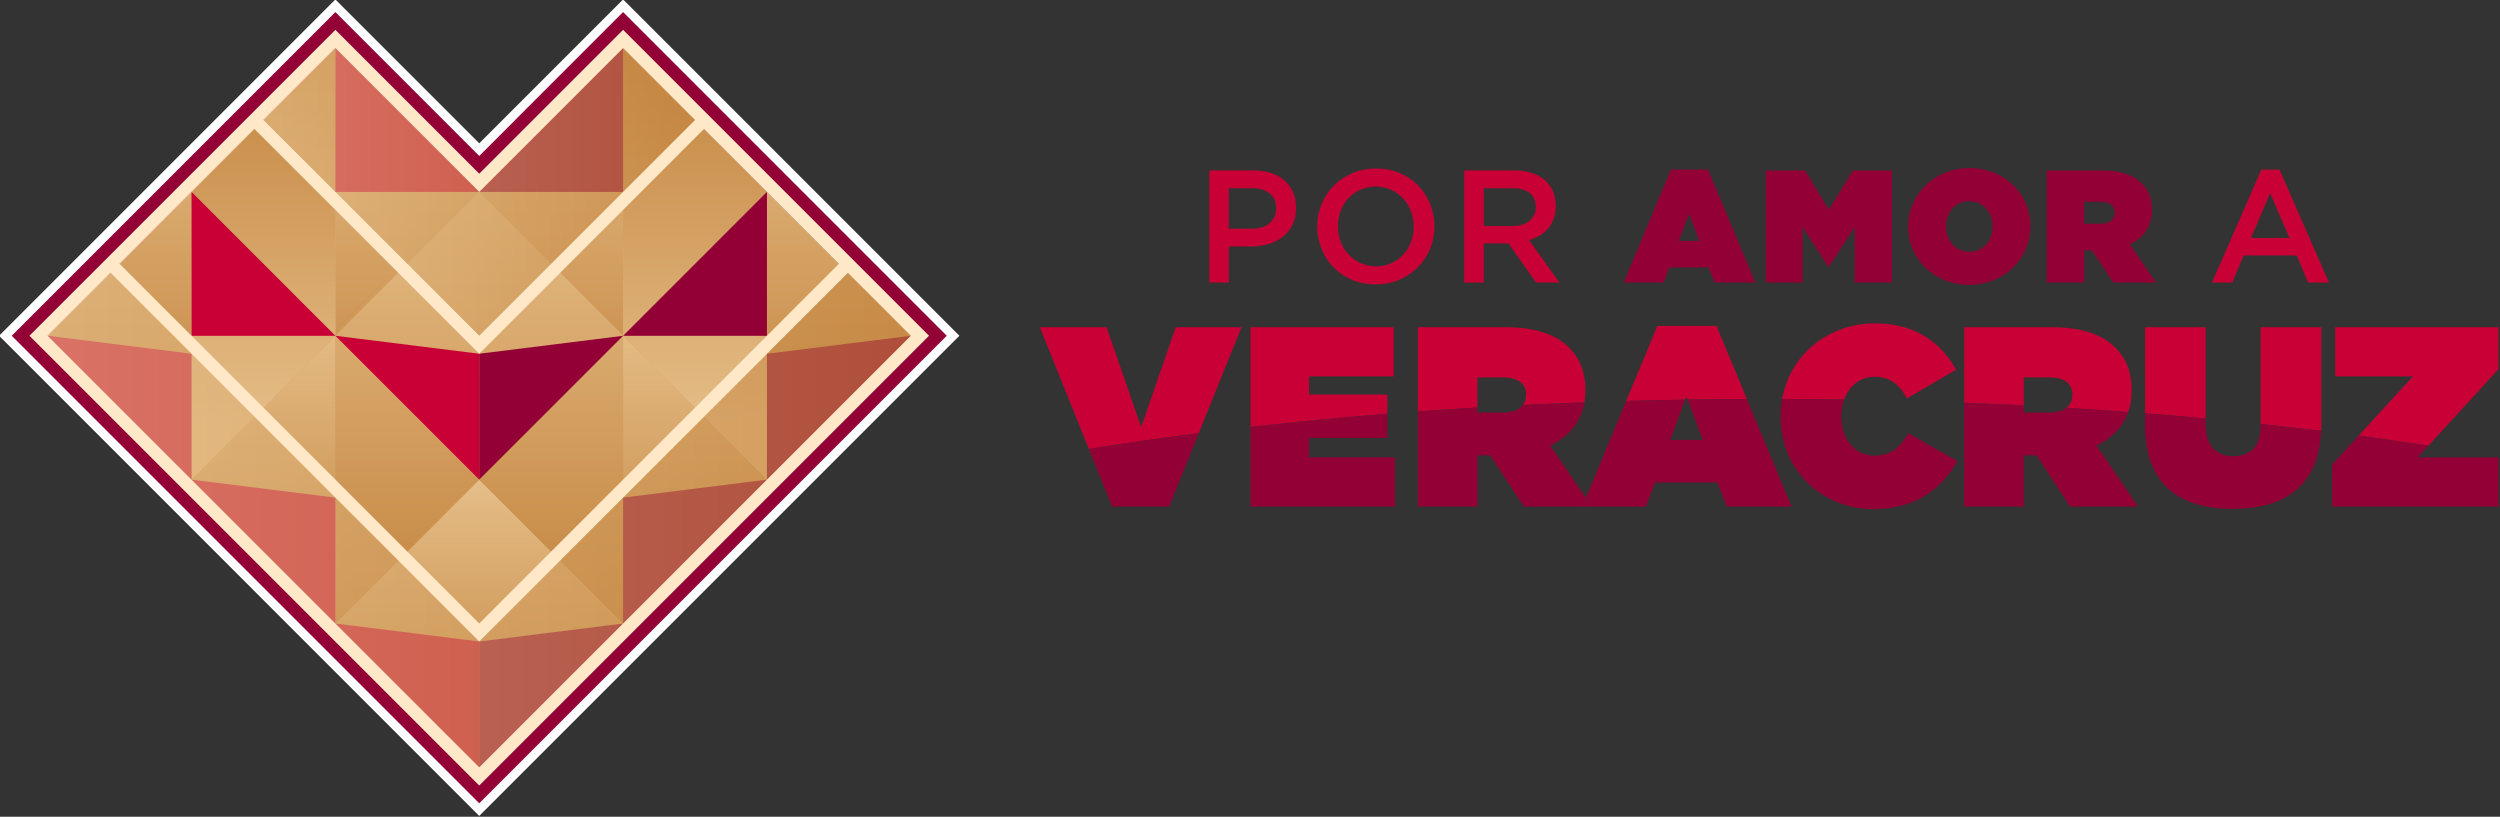 <?xml version="1.0" encoding="UTF-8" standalone="no"?>
<!-- Created with Inkscape (http://www.inkscape.org/) -->

<svg
   version="1.1"
   id="svg1"
   width="382.063"
   height="124.813"
   viewBox="0 0 382.063 124.813"
   sodipodi:docname="1.pdf"
   xmlns:inkscape="http://www.inkscape.org/namespaces/inkscape"
   xmlns:sodipodi="http://sodipodi.sourceforge.net/DTD/sodipodi-0.dtd"
   xmlns="http://www.w3.org/2000/svg"
   xmlns:svg="http://www.w3.org/2000/svg">
  <rect x="0" y="0" width="382.063" height="124.813" fill="#333333" stroke="none"/>
  <defs
     id="defs1">
    <linearGradient
       x1="0"
       y1="0"
       x2="1"
       y2="0"
       gradientUnits="userSpaceOnUse"
       gradientTransform="matrix(0,84.594,-84.594,0,480.495,263.474)"
       spreadMethod="pad"
       id="linearGradient380">
      <stop
         style="stop-opacity:1;stop-color:#e5be88"
         offset="0"
         id="stop379" />
      <stop
         style="stop-opacity:1;stop-color:#c3833d"
         offset="1"
         id="stop380" />
    </linearGradient>
    <linearGradient
       x1="0"
       y1="0"
       x2="1"
       y2="0"
       gradientUnits="userSpaceOnUse"
       gradientTransform="matrix(0,48.83,48.83,0,439.264,264.254)"
       spreadMethod="pad"
       id="linearGradient382">
      <stop
         style="stop-opacity:1;stop-color:#e5be88"
         offset="0"
         id="stop381" />
      <stop
         style="stop-opacity:1;stop-color:#c3833d"
         offset="1"
         id="stop382" />
    </linearGradient>
    <linearGradient
       x1="0"
       y1="0"
       x2="1"
       y2="0"
       gradientUnits="userSpaceOnUse"
       gradientTransform="matrix(0,48.827,48.827,0,472.249,264.255)"
       spreadMethod="pad"
       id="linearGradient384">
      <stop
         style="stop-opacity:1;stop-color:#e5be88"
         offset="0"
         id="stop383" />
      <stop
         style="stop-opacity:1;stop-color:#c3833d"
         offset="1"
         id="stop384" />
    </linearGradient>
    <linearGradient
       x1="0"
       y1="0"
       x2="1"
       y2="0"
       gradientUnits="userSpaceOnUse"
       gradientTransform="matrix(0,36.317,36.317,0,455.756,295.75)"
       spreadMethod="pad"
       id="linearGradient386">
      <stop
         style="stop-opacity:1;stop-color:#e5be88"
         offset="0"
         id="stop385" />
      <stop
         style="stop-opacity:1;stop-color:#c3833d"
         offset="1"
         id="stop386" />
    </linearGradient>
    <linearGradient
       x1="0"
       y1="0"
       x2="1"
       y2="0"
       gradientUnits="userSpaceOnUse"
       gradientTransform="matrix(0,-43.741,-43.741,0,455.756,308.13)"
       spreadMethod="pad"
       id="linearGradient388">
      <stop
         style="stop-opacity:1;stop-color:#e5be88"
         offset="0"
         id="stop387" />
      <stop
         style="stop-opacity:1;stop-color:#c3833d"
         offset="1"
         id="stop388" />
    </linearGradient>
    <linearGradient
       x1="0"
       y1="0"
       x2="1"
       y2="0"
       gradientUnits="userSpaceOnUse"
       gradientTransform="matrix(0,48.83,-48.83,0,521.727,264.254)"
       spreadMethod="pad"
       id="linearGradient390">
      <stop
         style="stop-opacity:1;stop-color:#e5be88"
         offset="0"
         id="stop389" />
      <stop
         style="stop-opacity:1;stop-color:#c3833d"
         offset="1"
         id="stop390" />
    </linearGradient>
    <linearGradient
       x1="0"
       y1="0"
       x2="1"
       y2="0"
       gradientUnits="userSpaceOnUse"
       gradientTransform="matrix(0,48.827,-48.827,0,488.741,264.255)"
       spreadMethod="pad"
       id="linearGradient392">
      <stop
         style="stop-opacity:1;stop-color:#e5be88"
         offset="0"
         id="stop391" />
      <stop
         style="stop-opacity:1;stop-color:#c3833d"
         offset="1"
         id="stop392" />
    </linearGradient>
    <linearGradient
       x1="0"
       y1="0"
       x2="1"
       y2="0"
       gradientUnits="userSpaceOnUse"
       gradientTransform="matrix(0,31.496,-31.496,0,480.495,314.18)"
       spreadMethod="pad"
       id="linearGradient394">
      <stop
         style="stop-opacity:1;stop-color:#e5be88"
         offset="0"
         id="stop393" />
      <stop
         style="stop-opacity:1;stop-color:#c3833d"
         offset="1"
         id="stop394" />
    </linearGradient>
    <linearGradient
       x1="0"
       y1="0"
       x2="1"
       y2="0"
       gradientUnits="userSpaceOnUse"
       gradientTransform="matrix(0,36.317,-36.317,0,505.234,295.75)"
       spreadMethod="pad"
       id="linearGradient396">
      <stop
         style="stop-opacity:1;stop-color:#e5be88"
         offset="0"
         id="stop395" />
      <stop
         style="stop-opacity:1;stop-color:#c3833d"
         offset="1"
         id="stop396" />
    </linearGradient>
    <linearGradient
       x1="0"
       y1="0"
       x2="1"
       y2="0"
       gradientUnits="userSpaceOnUse"
       gradientTransform="matrix(0,-43.741,43.741,0,505.234,308.13)"
       spreadMethod="pad"
       id="linearGradient398">
      <stop
         style="stop-opacity:1;stop-color:#e5be88"
         offset="0"
         id="stop397" />
      <stop
         style="stop-opacity:1;stop-color:#c3833d"
         offset="1"
         id="stop398" />
    </linearGradient>
    <linearGradient
       x1="0"
       y1="0"
       x2="1"
       y2="0"
       gradientUnits="userSpaceOnUse"
       gradientTransform="matrix(0,50.764,-50.764,0,480.495,280.484)"
       spreadMethod="pad"
       id="linearGradient400">
      <stop
         style="stop-opacity:1;stop-color:#e5be88"
         offset="0"
         id="stop399" />
      <stop
         style="stop-opacity:1;stop-color:#c3833d"
         offset="1"
         id="stop400" />
    </linearGradient>
    <linearGradient
       x1="0"
       y1="0"
       x2="1"
       y2="0"
       gradientUnits="userSpaceOnUse"
       gradientTransform="matrix(98.956,0,0,98.956,431.017,318.886)"
       spreadMethod="pad"
       id="linearGradient413">
      <stop
         style="stop-opacity:1;stop-color:#e5be88"
         offset="0"
         id="stop412" />
      <stop
         style="stop-opacity:1;stop-color:#c3833d"
         offset="1"
         id="stop413" />
    </linearGradient>
    <linearGradient
       x1="0"
       y1="0"
       x2="1"
       y2="0"
       gradientUnits="userSpaceOnUse"
       gradientTransform="matrix(49.478,0,0,49.478,455.756,281.262)"
       spreadMethod="pad"
       id="linearGradient415">
      <stop
         style="stop-opacity:1;stop-color:#e5be88"
         offset="0"
         id="stop414" />
      <stop
         style="stop-opacity:1;stop-color:#c3833d"
         offset="1"
         id="stop415" />
    </linearGradient>
    <clipPath
       clipPathUnits="userSpaceOnUse"
       id="clipPath416">
      <path
         d="M 0,0 H 792 V 612 H 0 Z"
         id="path416" />
    </clipPath>
    <clipPath
       clipPathUnits="userSpaceOnUse"
       id="clipPath418">
      <path
         d="M 0,0 H 792 V 612 H 0 Z"
         id="path418" />
    </clipPath>
    <clipPath
       clipPathUnits="userSpaceOnUse"
       id="clipPath420">
      <path
         d="M 0,0 H 792 V 612 H 0 Z"
         id="path420" />
    </clipPath>
    <clipPath
       clipPathUnits="userSpaceOnUse"
       id="clipPath422">
      <path
         d="M 0,0 H 792 V 612 H 0 Z"
         id="path422" />
    </clipPath>
    <clipPath
       clipPathUnits="userSpaceOnUse"
       id="clipPath424">
      <path
         d="M 0,0 H 792 V 612 H 0 Z"
         id="path424" />
    </clipPath>
    <clipPath
       clipPathUnits="userSpaceOnUse"
       id="clipPath426">
      <path
         d="M 0,0 H 792 V 612 H 0 Z"
         id="path426" />
    </clipPath>
    <clipPath
       clipPathUnits="userSpaceOnUse"
       id="clipPath428">
      <path
         d="M 0,0 H 792 V 612 H 0 Z"
         id="path428" />
    </clipPath>
    <clipPath
       clipPathUnits="userSpaceOnUse"
       id="clipPath430">
      <path
         d="M 0,0 H 792 V 612 H 0 Z"
         id="path430" />
    </clipPath>
    <clipPath
       clipPathUnits="userSpaceOnUse"
       id="clipPath432">
      <path
         d="M 0,0 H 792 V 612 H 0 Z"
         id="path432" />
    </clipPath>
    <clipPath
       clipPathUnits="userSpaceOnUse"
       id="clipPath434">
      <path
         d="M 0,0 H 792 V 612 H 0 Z"
         id="path434" />
    </clipPath>
    <clipPath
       clipPathUnits="userSpaceOnUse"
       id="clipPath436">
      <path
         d="M 0,0 H 792 V 612 H 0 Z"
         id="path436" />
    </clipPath>
    <clipPath
       clipPathUnits="userSpaceOnUse"
       id="clipPath438">
      <path
         d="M 0,0 H 792 V 612 H 0 Z"
         id="path438" />
    </clipPath>
    <clipPath
       clipPathUnits="userSpaceOnUse"
       id="clipPath440">
      <path
         d="M 0,0 H 792 V 612 H 0 Z"
         id="path440" />
    </clipPath>
    <clipPath
       clipPathUnits="userSpaceOnUse"
       id="clipPath442">
      <path
         d="M 0,0 H 792 V 612 H 0 Z"
         id="path442" />
    </clipPath>
    <clipPath
       clipPathUnits="userSpaceOnUse"
       id="clipPath444">
      <path
         d="M 0,0 H 792 V 612 H 0 Z"
         id="path444" />
    </clipPath>
    <clipPath
       clipPathUnits="userSpaceOnUse"
       id="clipPath446">
      <path
         d="M 0,0 H 792 V 612 H 0 Z"
         id="path446" />
    </clipPath>
    <clipPath
       clipPathUnits="userSpaceOnUse"
       id="clipPath448">
      <path
         d="M 0,0 H 792 V 612 H 0 Z"
         id="path448" />
    </clipPath>
    <clipPath
       clipPathUnits="userSpaceOnUse"
       id="clipPath450">
      <path
         d="M 0,0 H 792 V 612 H 0 Z"
         id="path450" />
    </clipPath>
    <clipPath
       clipPathUnits="userSpaceOnUse"
       id="clipPath452">
      <path
         d="M 0,0 H 792 V 612 H 0 Z"
         id="path452" />
    </clipPath>
    <clipPath
       clipPathUnits="userSpaceOnUse"
       id="clipPath454">
      <path
         d="M 0,0 H 792 V 612 H 0 Z"
         id="path454" />
    </clipPath>
    <clipPath
       clipPathUnits="userSpaceOnUse"
       id="clipPath456">
      <path
         d="M 0,0 H 792 V 612 H 0 Z"
         id="path456" />
    </clipPath>
    <clipPath
       clipPathUnits="userSpaceOnUse"
       id="clipPath458">
      <path
         d="M 0,0 H 792 V 612 H 0 Z"
         id="path458" />
    </clipPath>
    <clipPath
       clipPathUnits="userSpaceOnUse"
       id="clipPath460">
      <path
         d="M 0,0 H 792 V 612 H 0 Z"
         id="path460" />
    </clipPath>
    <clipPath
       clipPathUnits="userSpaceOnUse"
       id="clipPath462">
      <path
         d="M 0,0 H 792 V 612 H 0 Z"
         id="path462" />
    </clipPath>
    <clipPath
       clipPathUnits="userSpaceOnUse"
       id="clipPath464">
      <path
         d="M 0,0 H 792 V 612 H 0 Z"
         id="path464" />
    </clipPath>
    <clipPath
       clipPathUnits="userSpaceOnUse"
       id="clipPath466">
      <path
         d="M 0,0 H 792 V 612 H 0 Z"
         id="path466" />
    </clipPath>
    <clipPath
       clipPathUnits="userSpaceOnUse"
       id="clipPath468">
      <path
         d="M 0,0 H 792 V 612 H 0 Z"
         id="path468" />
    </clipPath>
  </defs>
  <sodipodi:namedview
     id="namedview1"
     pagecolor="#ffffff"
     bordercolor="#000000"
     borderopacity="0.25"
     inkscape:showpageshadow="2"
     inkscape:pageopacity="0.0"
     inkscape:pagecheckerboard="0"
     inkscape:deskcolor="#d1d1d1">
    <inkscape:page
       x="0"
       y="0"
       width="382.063"
       height="124.813"
       id="page2"
       margin="0"
       bleed="0" />
  </sodipodi:namedview>
  <g
     id="g1"
     inkscape:groupmode="layer"
     inkscape:label=""
     transform="translate(-567.26,-345.593)">
    <g
       id="g470">
      <path
         id="path377"
         d="M 426.168,297.754 464,259.922 l 16.496,16.492 16.492,-16.492 37.832,37.832 -54.324,54.324 z"
         style="fill:#ffffff;fill-opacity:1;fill-rule:nonzero;stroke:none"
         transform="scale(1.333)" />
      <path
         id="path378"
         d="m 496.988,259.195 -0.722,0.727 -15.77,15.766 -15.769,-15.766 -0.723,-0.727 -38.559,38.559 0.727,0.723 53.598,53.601 0.726,0.727 0.723,-0.727 53.601,-53.601 0.727,-0.723 z m 0,1.45 37.11,37.109 -53.602,53.601 -53.601,-53.601 37.109,-37.109 16.492,16.492 z"
         style="fill:#ffffff;fill-opacity:1;fill-rule:nonzero;stroke:none"
         transform="scale(1.333)" />
      <path
         id="path379"
         d="m 426.895,297.754 37.109,-37.109 16.492,16.496 16.492,-16.496 37.106,37.109 -53.598,53.601 z"
         style="fill:#920036;fill-opacity:1;fill-rule:nonzero;stroke:none"
         transform="scale(1.333)" />
      <path
         id="path380"
         d="m 513.48,281.262 -16.492,-16.492 -16.492,16.492 -16.492,-16.492 -16.492,16.492 -16.496,16.492 16.496,16.496 16.492,16.496 16.492,16.484 16.492,-16.484 32.985,-32.992 z"
         transform="scale(1.333)"
         style="fill:url(#linearGradient380);stroke:none" />
      <path
         id="path382"
         d="m 431.016,297.754 16.496,16.496 v -32.988 z"
         transform="scale(1.333)"
         style="fill:url(#linearGradient382);stroke:none" />
      <path
         id="path384"
         d="M 480.496,281.262 464.004,264.77 v 32.988 z"
         transform="scale(1.333)"
         style="fill:url(#linearGradient384);stroke:none" />
      <path
         id="path386"
         d="M 464.004,330.746 V 297.758 L 447.512,314.25 Z"
         transform="scale(1.333)"
         style="fill:url(#linearGradient386);stroke:none" />
      <path
         id="path388"
         d="M 464.004,297.758 V 264.77 l -16.492,16.492 v 32.988 z"
         transform="scale(1.333)"
         style="fill:url(#linearGradient388);stroke:none" />
      <path
         id="path390"
         d="M 529.973,297.754 513.48,314.25 v -32.988 z"
         transform="scale(1.333)"
         style="fill:url(#linearGradient390);stroke:none" />
      <path
         id="path392"
         d="m 480.496,281.262 16.492,-16.492 v 32.988 z"
         transform="scale(1.333)"
         style="fill:url(#linearGradient392);stroke:none" />
      <path
         id="path394"
         d="m 480.496,314.246 -16.492,16.5 16.492,16.484 16.492,-16.484 z"
         transform="scale(1.333)"
         style="fill:url(#linearGradient394);stroke:none" />
      <path
         id="path396"
         d="M 496.988,330.746 V 297.758 L 513.48,314.25 Z"
         transform="scale(1.333)"
         style="fill:url(#linearGradient396);stroke:none" />
      <path
         id="path398"
         d="M 496.988,297.758 V 264.77 l 16.492,16.492 v 32.988 z"
         transform="scale(1.333)"
         style="fill:url(#linearGradient398);stroke:none" />
      <path
         id="path400"
         d="m 480.496,281.262 -16.492,16.496 v 32.988 l 16.492,-16.5 16.492,16.5 v -32.988 z"
         transform="scale(1.333)"
         style="fill:url(#linearGradient400);stroke:none" />
      <path
         id="path401"
         d="m 464.004,297.758 -16.492,-16.496 v 16.496 z"
         style="fill:#c90035;fill-opacity:1;fill-rule:nonzero;stroke:none"
         transform="scale(1.333)" />
      <path
         id="path402"
         d="m 431.016,297.754 16.496,16.496 v -14.434 z"
         style="fill:#c90035;fill-opacity:1;fill-rule:nonzero;stroke:none"
         transform="scale(1.333)" />
      <path
         id="path403"
         d="m 447.512,314.25 16.492,16.496 v -14.434 z"
         style="fill:#c90035;fill-opacity:1;fill-rule:nonzero;stroke:none"
         transform="scale(1.333)" />
      <path
         id="path404"
         d="M 480.496,281.262 464.004,264.77 v 16.492 z"
         style="fill:#c90035;fill-opacity:1;fill-rule:nonzero;stroke:none"
         transform="scale(1.333)" />
      <path
         id="path405"
         d="m 464.004,297.758 16.492,16.488 v -14.43 z"
         style="fill:#c90035;fill-opacity:1;fill-rule:nonzero;stroke:none"
         transform="scale(1.333)" />
      <path
         id="path406"
         d="m 464.004,330.746 16.492,16.484 v -14.425 z"
         style="fill:#c90035;fill-opacity:1;fill-rule:nonzero;stroke:none"
         transform="scale(1.333)" />
      <path
         id="path407"
         d="m 496.988,297.758 16.492,-16.496 v 16.496 z"
         style="fill:#920036;fill-opacity:1;fill-rule:nonzero;stroke:none"
         transform="scale(1.333)" />
      <path
         id="path408"
         d="M 529.973,297.754 513.48,314.25 v -14.434 z"
         style="fill:#920036;fill-opacity:1;fill-rule:nonzero;stroke:none"
         transform="scale(1.333)" />
      <path
         id="path409"
         d="m 513.48,314.25 -16.492,16.496 v -14.434 z"
         style="fill:#920036;fill-opacity:1;fill-rule:nonzero;stroke:none"
         transform="scale(1.333)" />
      <path
         id="path410"
         d="m 480.496,281.262 16.492,-16.492 v 16.492 z"
         style="fill:#920036;fill-opacity:1;fill-rule:nonzero;stroke:none"
         transform="scale(1.333)" />
      <path
         id="path411"
         d="m 496.988,297.758 -16.492,16.488 v -14.43 z"
         style="fill:#920036;fill-opacity:1;fill-rule:nonzero;stroke:none"
         transform="scale(1.333)" />
      <path
         id="path412"
         d="M 496.988,330.746 480.496,347.23 V 332.805 Z"
         style="fill:#920036;fill-opacity:1;fill-rule:nonzero;stroke:none"
         transform="scale(1.333)" />
      <path
         d="m 438.23,290.539 -7.214,7.215 49.48,49.476 49.477,-49.476 -7.215,-7.215 -42.262,42.266 z"
         transform="scale(1.333)"
         style="fill:url(#linearGradient413);stroke:none"
         opacity="0.6"
         id="path413" />
      <path
         d="m 505.234,273.016 -8.246,-8.246 -16.492,16.492 -16.492,-16.492 -8.246,8.246 24.738,24.738 z"
         transform="scale(1.333)"
         style="fill:url(#linearGradient415);stroke:none"
         opacity="0.6"
         id="path415" />
      <g
         id="g417">
        <path
           d="m 480.496,347.23 -49.48,-49.476 7.214,-7.215 42.266,42.266 42.262,-42.266 7.215,7.215 z m -25.773,-73.183 25.773,25.769 25.77,-25.769 15.461,15.461 -41.231,41.23 -41.23,-41.23 z m 9.281,-9.277 16.492,16.492 16.492,-16.492 8.246,8.246 -24.738,24.738 -24.738,-24.738 z m 32.984,-2.09 -16.492,16.492 -16.492,-16.492 c -10.402,10.398 -24.676,24.675 -35.078,35.074 l 51.57,51.566 51.566,-51.566 z"
           style="fill:#ffe8c8;fill-opacity:1;fill-rule:nonzero;stroke:none"
           transform="scale(1.333)"
           clip-path="url(#clipPath416)"
           id="path417" />
      </g>
      <g
         id="g419">
        <path
           d="m 571.098,281.418 c -0.504,-0.391 -1.18,-0.582 -2.028,-0.582 h -2.632 v 4.644 h 2.632 c 0.86,0 1.539,-0.21 2.035,-0.636 0.5,-0.422 0.747,-0.985 0.747,-1.688 0,-0.773 -0.25,-1.351 -0.754,-1.738 m 2.644,3.602 c -0.269,0.55 -0.637,1.011 -1.101,1.378 -0.469,0.368 -1.016,0.645 -1.641,0.836 -0.625,0.188 -1.293,0.282 -2.004,0.282 h -2.558 v 4.132 h -2.239 v -12.851 h 5.067 c 0.746,0 1.422,0.101 2.027,0.305 0.605,0.203 1.121,0.492 1.543,0.871 0.422,0.379 0.746,0.832 0.973,1.359 0.226,0.523 0.339,1.121 0.339,1.781 0,0.723 -0.136,1.356 -0.406,1.907"
           style="fill:#c90035;fill-opacity:1;fill-rule:nonzero;stroke:none"
           transform="scale(1.333)"
           clip-path="url(#clipPath418)"
           id="path419" />
      </g>
      <g
         id="g421">
        <path
           d="m 587.316,283.469 c -0.214,-0.555 -0.511,-1.043 -0.898,-1.457 -0.387,-0.418 -0.848,-0.746 -1.387,-0.992 -0.539,-0.247 -1.125,-0.368 -1.761,-0.368 -0.637,0 -1.219,0.118 -1.754,0.36 -0.532,0.238 -0.985,0.562 -1.368,0.972 -0.378,0.411 -0.675,0.891 -0.89,1.45 -0.211,0.554 -0.32,1.148 -0.32,1.769 0,0.625 0.109,1.215 0.32,1.774 0.215,0.554 0.515,1.043 0.902,1.457 0.383,0.418 0.848,0.746 1.383,0.992 0.539,0.246 1.129,0.367 1.762,0.367 0.636,0 1.222,-0.117 1.754,-0.359 0.535,-0.239 0.988,-0.563 1.367,-0.973 0.379,-0.41 0.676,-0.891 0.89,-1.449 0.215,-0.555 0.321,-1.149 0.321,-1.77 0,-0.625 -0.106,-1.215 -0.321,-1.773 m 2.196,4.304 c -0.332,0.809 -0.797,1.516 -1.395,2.122 -0.601,0.605 -1.312,1.085 -2.129,1.441 -0.82,0.355 -1.726,0.531 -2.718,0.531 -0.993,0 -1.895,-0.176 -2.715,-0.523 -0.821,-0.348 -1.524,-0.824 -2.114,-1.422 -0.586,-0.602 -1.046,-1.305 -1.375,-2.11 -0.332,-0.808 -0.496,-1.664 -0.496,-2.57 0,-0.906 0.164,-1.762 0.496,-2.57 0.329,-0.809 0.797,-1.516 1.395,-2.121 0.598,-0.606 1.309,-1.086 2.129,-1.442 0.82,-0.355 1.726,-0.531 2.715,-0.531 0.992,0 1.898,0.176 2.718,0.524 0.821,0.347 1.524,0.824 2.11,1.421 0.59,0.602 1.047,1.305 1.379,2.11 0.328,0.808 0.496,1.668 0.496,2.57 0,0.906 -0.168,1.762 -0.496,2.57"
           style="fill:#c90035;fill-opacity:1;fill-rule:nonzero;stroke:none"
           transform="scale(1.333)"
           clip-path="url(#clipPath420)"
           id="path421" />
      </g>
      <g
         id="g423">
        <path
           d="m 600.926,281.379 c -0.469,-0.359 -1.125,-0.543 -1.973,-0.543 h -3.293 v 4.332 h 3.313 c 0.812,0 1.453,-0.195 1.933,-0.59 0.481,-0.394 0.719,-0.922 0.719,-1.586 0,-0.711 -0.234,-1.25 -0.699,-1.613 m 0.734,10.269 -3.164,-4.48 h -2.836 v 4.48 h -2.242 v -12.851 h 5.73 c 0.731,0 1.395,0.098 1.993,0.285 0.589,0.191 1.093,0.461 1.504,0.809 0.41,0.347 0.722,0.777 0.945,1.285 0.219,0.508 0.328,1.074 0.328,1.699 0,0.535 -0.074,1.016 -0.227,1.441 -0.156,0.422 -0.367,0.793 -0.636,1.118 -0.27,0.324 -0.59,0.601 -0.961,0.824 -0.375,0.23 -0.785,0.402 -1.239,0.527 l 3.469,4.863 z"
           style="fill:#c90035;fill-opacity:1;fill-rule:nonzero;stroke:none"
           transform="scale(1.333)"
           clip-path="url(#clipPath422)"
           id="path423" />
      </g>
      <g
         id="g425">
        <path
           d="m 620.383,286.875 -1.176,-3.121 -1.176,3.121 z m -3.27,-8.168 h 4.262 l 5.414,12.941 h -4.664 l -0.68,-1.726 h -4.496 l -0.66,1.726 h -4.586 z"
           style="fill:#920036;fill-opacity:1;fill-rule:nonzero;stroke:none"
           transform="scale(1.333)"
           clip-path="url(#clipPath424)"
           id="path425" />
      </g>
      <g
         id="g427">
        <path
           d="m 628,278.801 h 4.48 l 2.75,4.511 2.754,-4.511 h 4.477 v 12.847 h -4.273 v -6.371 l -2.958,4.571 h -0.07 l -2.957,-4.571 v 6.371 H 628 Z"
           style="fill:#920036;fill-opacity:1;fill-rule:nonzero;stroke:none"
           transform="scale(1.333)"
           clip-path="url(#clipPath426)"
           id="path427" />
      </g>
      <g
         id="g429">
        <path
           d="m 654.008,285.262 v -0.039 c 0,-1.524 -1.047,-2.899 -2.696,-2.899 -1.632,0 -2.664,1.356 -2.664,2.864 v 0.035 c 0,1.523 1.047,2.902 2.7,2.902 1.632,0 2.66,-1.359 2.66,-2.863 m -9.688,0 v -0.039 c 0,-3.723 3.063,-6.7 7.028,-6.7 3.964,0 6.992,2.938 6.992,6.665 v 0.035 c 0,3.726 -3.067,6.699 -7.028,6.699 -3.964,0 -6.992,-2.938 -6.992,-6.66"
           style="fill:#920036;fill-opacity:1;fill-rule:nonzero;stroke:none"
           transform="scale(1.333)"
           clip-path="url(#clipPath428)"
           id="path429" />
      </g>
      <g
         id="g431">
        <path
           d="m 666.344,284.91 c 1.027,0 1.652,-0.457 1.652,-1.246 v -0.039 c 0,-0.824 -0.644,-1.227 -1.633,-1.227 h -1.875 v 2.512 z m -6.149,-6.109 h 6.278 c 2.273,0 3.726,0.566 4.625,1.469 0.769,0.769 1.175,1.722 1.175,3.046 v 0.036 c 0,1.871 -0.976,3.175 -2.535,3.925 l 2.992,4.371 h -4.902 l -2.422,-3.671 h -0.918 v 3.671 h -4.293 z"
           style="fill:#920036;fill-opacity:1;fill-rule:nonzero;stroke:none"
           transform="scale(1.333)"
           clip-path="url(#clipPath430)"
           id="path431" />
      </g>
      <g
         id="g433">
        <path
           d="m 685.82,281.406 -2.203,5.141 h 4.422 z m 6.735,10.242 h -2.387 l -1.301,-3.101 h -6.078 l -1.32,3.101 h -2.313 l 5.653,-12.941 h 2.093 z"
           style="fill:#c90035;fill-opacity:1;fill-rule:nonzero;stroke:none"
           transform="scale(1.333)"
           clip-path="url(#clipPath432)"
           id="path433" />
      </g>
      <g
         id="g435">
        <path
           d="m 567.887,296.77 h -7.535 l -3.969,11.464 -3.969,-11.464 h -7.648 l 5.625,13.964 c 4.07,-0.656 8.273,-1.261 12.593,-1.812 z"
           style="fill:#c90035;fill-opacity:1;fill-rule:nonzero;stroke:none"
           transform="scale(1.333)"
           clip-path="url(#clipPath434)"
           id="path435" />
      </g>
      <g
         id="g437">
        <path
           d="m 584.609,304.496 h -8.98 v -2.086 h 9.711 v -5.64 h -16.426 v 11.441 c 5.09,-0.578 10.328,-1.086 15.695,-1.516 z"
           style="fill:#c90035;fill-opacity:1;fill-rule:nonzero;stroke:none"
           transform="scale(1.333)"
           clip-path="url(#clipPath436)"
           id="path437" />
      </g>
      <g
         id="g439">
        <path
           d="m 594.938,302.527 h 2.98 c 1.574,0 2.598,0.649 2.598,1.969 v 0.063 c 0,0.445 -0.129,0.828 -0.364,1.132 2.332,-0.113 4.684,-0.214 7.051,-0.304 0.07,-0.422 0.113,-0.864 0.113,-1.328 v -0.063 c 0,-2.113 -0.64,-3.641 -1.867,-4.875 -1.429,-1.441 -3.738,-2.351 -7.355,-2.351 h -9.985 v 9.66 c 2.254,-0.164 4.532,-0.313 6.829,-0.453 z"
           style="fill:#c90035;fill-opacity:1;fill-rule:nonzero;stroke:none"
           transform="scale(1.333)"
           clip-path="url(#clipPath438)"
           id="path439" />
      </g>
      <g
         id="g441">
        <path
           d="m 618.895,304.703 0.14,0.371 c 2.25,-0.035 4.512,-0.058 6.789,-0.07 l -3.484,-8.379 h -6.774 l -3.578,8.605 c 2.242,-0.062 4.496,-0.113 6.766,-0.152 z"
           style="fill:#c90035;fill-opacity:1;fill-rule:nonzero;stroke:none"
           transform="scale(1.333)"
           clip-path="url(#clipPath440)"
           id="path441" />
      </g>
      <g
         id="g443">
        <path
           d="m 640.473,302.457 c 1.867,0 2.949,1.023 3.707,2.481 l 5.632,-3.297 c -1.722,-3.121 -4.757,-5.309 -9.253,-5.309 -5.418,0 -9.778,3.594 -10.684,8.668 2.379,0.008 4.746,0.027 7.094,0.062 0.562,-1.531 1.82,-2.605 3.504,-2.605"
           style="fill:#c90035;fill-opacity:1;fill-rule:nonzero;stroke:none"
           transform="scale(1.333)"
           clip-path="url(#clipPath442)"
           id="path443" />
      </g>
      <g
         id="g445">
        <path
           d="m 657.57,302.527 h 2.977 c 1.574,0 2.598,0.649 2.598,1.969 v 0.063 c 0,0.621 -0.243,1.117 -0.688,1.461 2.387,0.144 4.75,0.304 7.09,0.476 0.258,-0.73 0.398,-1.543 0.398,-2.437 v -0.063 c 0,-2.113 -0.64,-3.641 -1.867,-4.875 -1.43,-1.441 -3.738,-2.351 -7.355,-2.351 h -9.985 v 8.664 c 2.293,0.089 4.571,0.191 6.832,0.308 z"
           style="fill:#c90035;fill-opacity:1;fill-rule:nonzero;stroke:none"
           transform="scale(1.333)"
           clip-path="url(#clipPath444)"
           id="path445" />
      </g>
      <g
         id="g447">
        <path
           d="m 678.43,296.77 h -6.95 v 9.875 c 2.344,0.183 4.661,0.382 6.95,0.597 z"
           style="fill:#c90035;fill-opacity:1;fill-rule:nonzero;stroke:none"
           transform="scale(1.333)"
           clip-path="url(#clipPath446)"
           id="path447" />
      </g>
      <g
         id="g449">
        <path
           d="M 691.684,307.887 V 296.77 h -6.95 v 11.097 c 2.344,0.25 4.653,0.516 6.93,0.793 0.012,-0.254 0.02,-0.512 0.02,-0.773"
           style="fill:#c90035;fill-opacity:1;fill-rule:nonzero;stroke:none"
           transform="scale(1.333)"
           clip-path="url(#clipPath448)"
           id="path449" />
      </g>
      <g
         id="g451">
        <path
           d="m 711.992,301.59 v -4.82 h -18.715 v 5.64 h 8.907 l -6.223,6.801 c 2.719,0.359 5.387,0.742 8.004,1.144 z"
           style="fill:#c90035;fill-opacity:1;fill-rule:nonzero;stroke:none"
           transform="scale(1.333)"
           clip-path="url(#clipPath450)"
           id="path451" />
      </g>
      <g
         id="g453">
        <path
           d="m 559.594,317.34 3.39,-8.418 c -4.32,0.551 -8.523,1.156 -12.593,1.812 l 2.664,6.606 z"
           style="fill:#920036;fill-opacity:1;fill-rule:nonzero;stroke:none"
           transform="scale(1.333)"
           clip-path="url(#clipPath452)"
           id="path453" />
      </g>
      <g
         id="g455">
        <path
           d="m 585.484,317.34 v -5.645 h -9.855 v -2.23 h 8.98 v -2.766 c -5.371,0.426 -10.605,0.934 -15.691,1.512 v 9.129 z"
           style="fill:#920036;fill-opacity:1;fill-rule:nonzero;stroke:none"
           transform="scale(1.333)"
           clip-path="url(#clipPath454)"
           id="path455" />
      </g>
      <g
         id="g457">
        <path
           d="m 594.938,317.34 v -5.879 h 1.46 l 3.856,5.879 h 6.703 l 0.41,-0.996 -4.078,-5.996 c 2.094,-1.02 3.52,-2.668 3.914,-4.961 -2.367,0.09 -4.719,0.191 -7.051,0.308 -0.425,0.555 -1.211,0.86 -2.265,0.86 h -2.949 v -0.578 c -2.297,0.14 -4.575,0.289 -6.829,0.453 v 10.91 z"
           style="fill:#920036;fill-opacity:1;fill-rule:nonzero;stroke:none"
           transform="scale(1.333)"
           clip-path="url(#clipPath456)"
           id="path457" />
      </g>
      <g
         id="g459">
        <path
           d="m 608.047,317.34 h 6.207 l 1.051,-2.762 h 7.152 l 1.078,2.762 h 7.418 l -5.129,-12.336 c -2.277,0.012 -4.539,0.035 -6.789,0.07 l 1.731,4.625 h -3.739 l 1.727,-4.621 c -2.27,0.039 -4.524,0.09 -6.766,0.152 l -4.617,11.114 z"
           style="fill:#920036;fill-opacity:1;fill-rule:nonzero;stroke:none"
           transform="scale(1.333)"
           clip-path="url(#clipPath458)"
           id="path459" />
      </g>
      <g
         id="g461">
        <path
           d="m 606.957,317.34 h 1.09 l -0.676,-0.996 z"
           style="fill:#920036;fill-opacity:1;fill-rule:nonzero;stroke:none"
           transform="scale(1.333)"
           clip-path="url(#clipPath460)"
           id="path461" />
      </g>
      <g
         id="g463">
        <path
           d="m 629.699,307.039 c 0,6.332 4.934,10.59 10.598,10.59 5.082,0 7.941,-2.481 9.664,-5.512 l -5.637,-3.183 c -0.844,1.519 -1.926,2.57 -3.851,2.57 -2.25,0 -3.825,-1.867 -3.825,-4.524 v -0.058 c 0,-0.664 0.114,-1.289 0.321,-1.86 -2.348,-0.035 -4.715,-0.054 -7.094,-0.062 -0.113,0.641 -0.176,1.301 -0.176,1.98 z"
           style="fill:#920036;fill-opacity:1;fill-rule:nonzero;stroke:none"
           transform="scale(1.333)"
           clip-path="url(#clipPath462)"
           id="path463" />
      </g>
      <g
         id="g465">
        <path
           d="m 657.57,317.34 v -5.879 h 1.457 l 3.856,5.879 h 7.793 l -4.758,-6.992 c 1.742,-0.848 3.02,-2.129 3.629,-3.852 -2.34,-0.172 -4.703,-0.332 -7.09,-0.48 -0.453,0.351 -1.113,0.539 -1.941,0.539 h -2.946 v -0.813 c -2.261,-0.117 -4.539,-0.219 -6.832,-0.308 v 11.906 z"
           style="fill:#920036;fill-opacity:1;fill-rule:nonzero;stroke:none"
           transform="scale(1.333)"
           clip-path="url(#clipPath464)"
           id="path465" />
      </g>
      <g
         id="g467">
        <path
           d="m 681.523,317.602 c 5.872,0 9.848,-2.54 10.141,-8.942 -2.277,-0.277 -4.586,-0.543 -6.93,-0.793 v 0.223 c 0,2.48 -1.312,3.472 -3.152,3.472 -1.84,0 -3.152,-1.082 -3.152,-3.621 v -0.703 c -2.289,-0.211 -4.606,-0.41 -6.946,-0.593 v 1.386 c 0,6.77 3.938,9.571 10.039,9.571"
           style="fill:#920036;fill-opacity:1;fill-rule:nonzero;stroke:none"
           transform="scale(1.333)"
           clip-path="url(#clipPath466)"
           id="path467" />
      </g>
      <g
         id="g469">
        <path
           d="m 692.93,317.34 h 19.062 v -5.641 h -9.254 l 1.227,-1.344 c -2.617,-0.402 -5.285,-0.785 -8.004,-1.148 l -3.031,3.313 z"
           style="fill:#920036;fill-opacity:1;fill-rule:nonzero;stroke:none"
           transform="scale(1.333)"
           clip-path="url(#clipPath468)"
           id="path469" />
      </g>
    </g>
  </g>
</svg>
